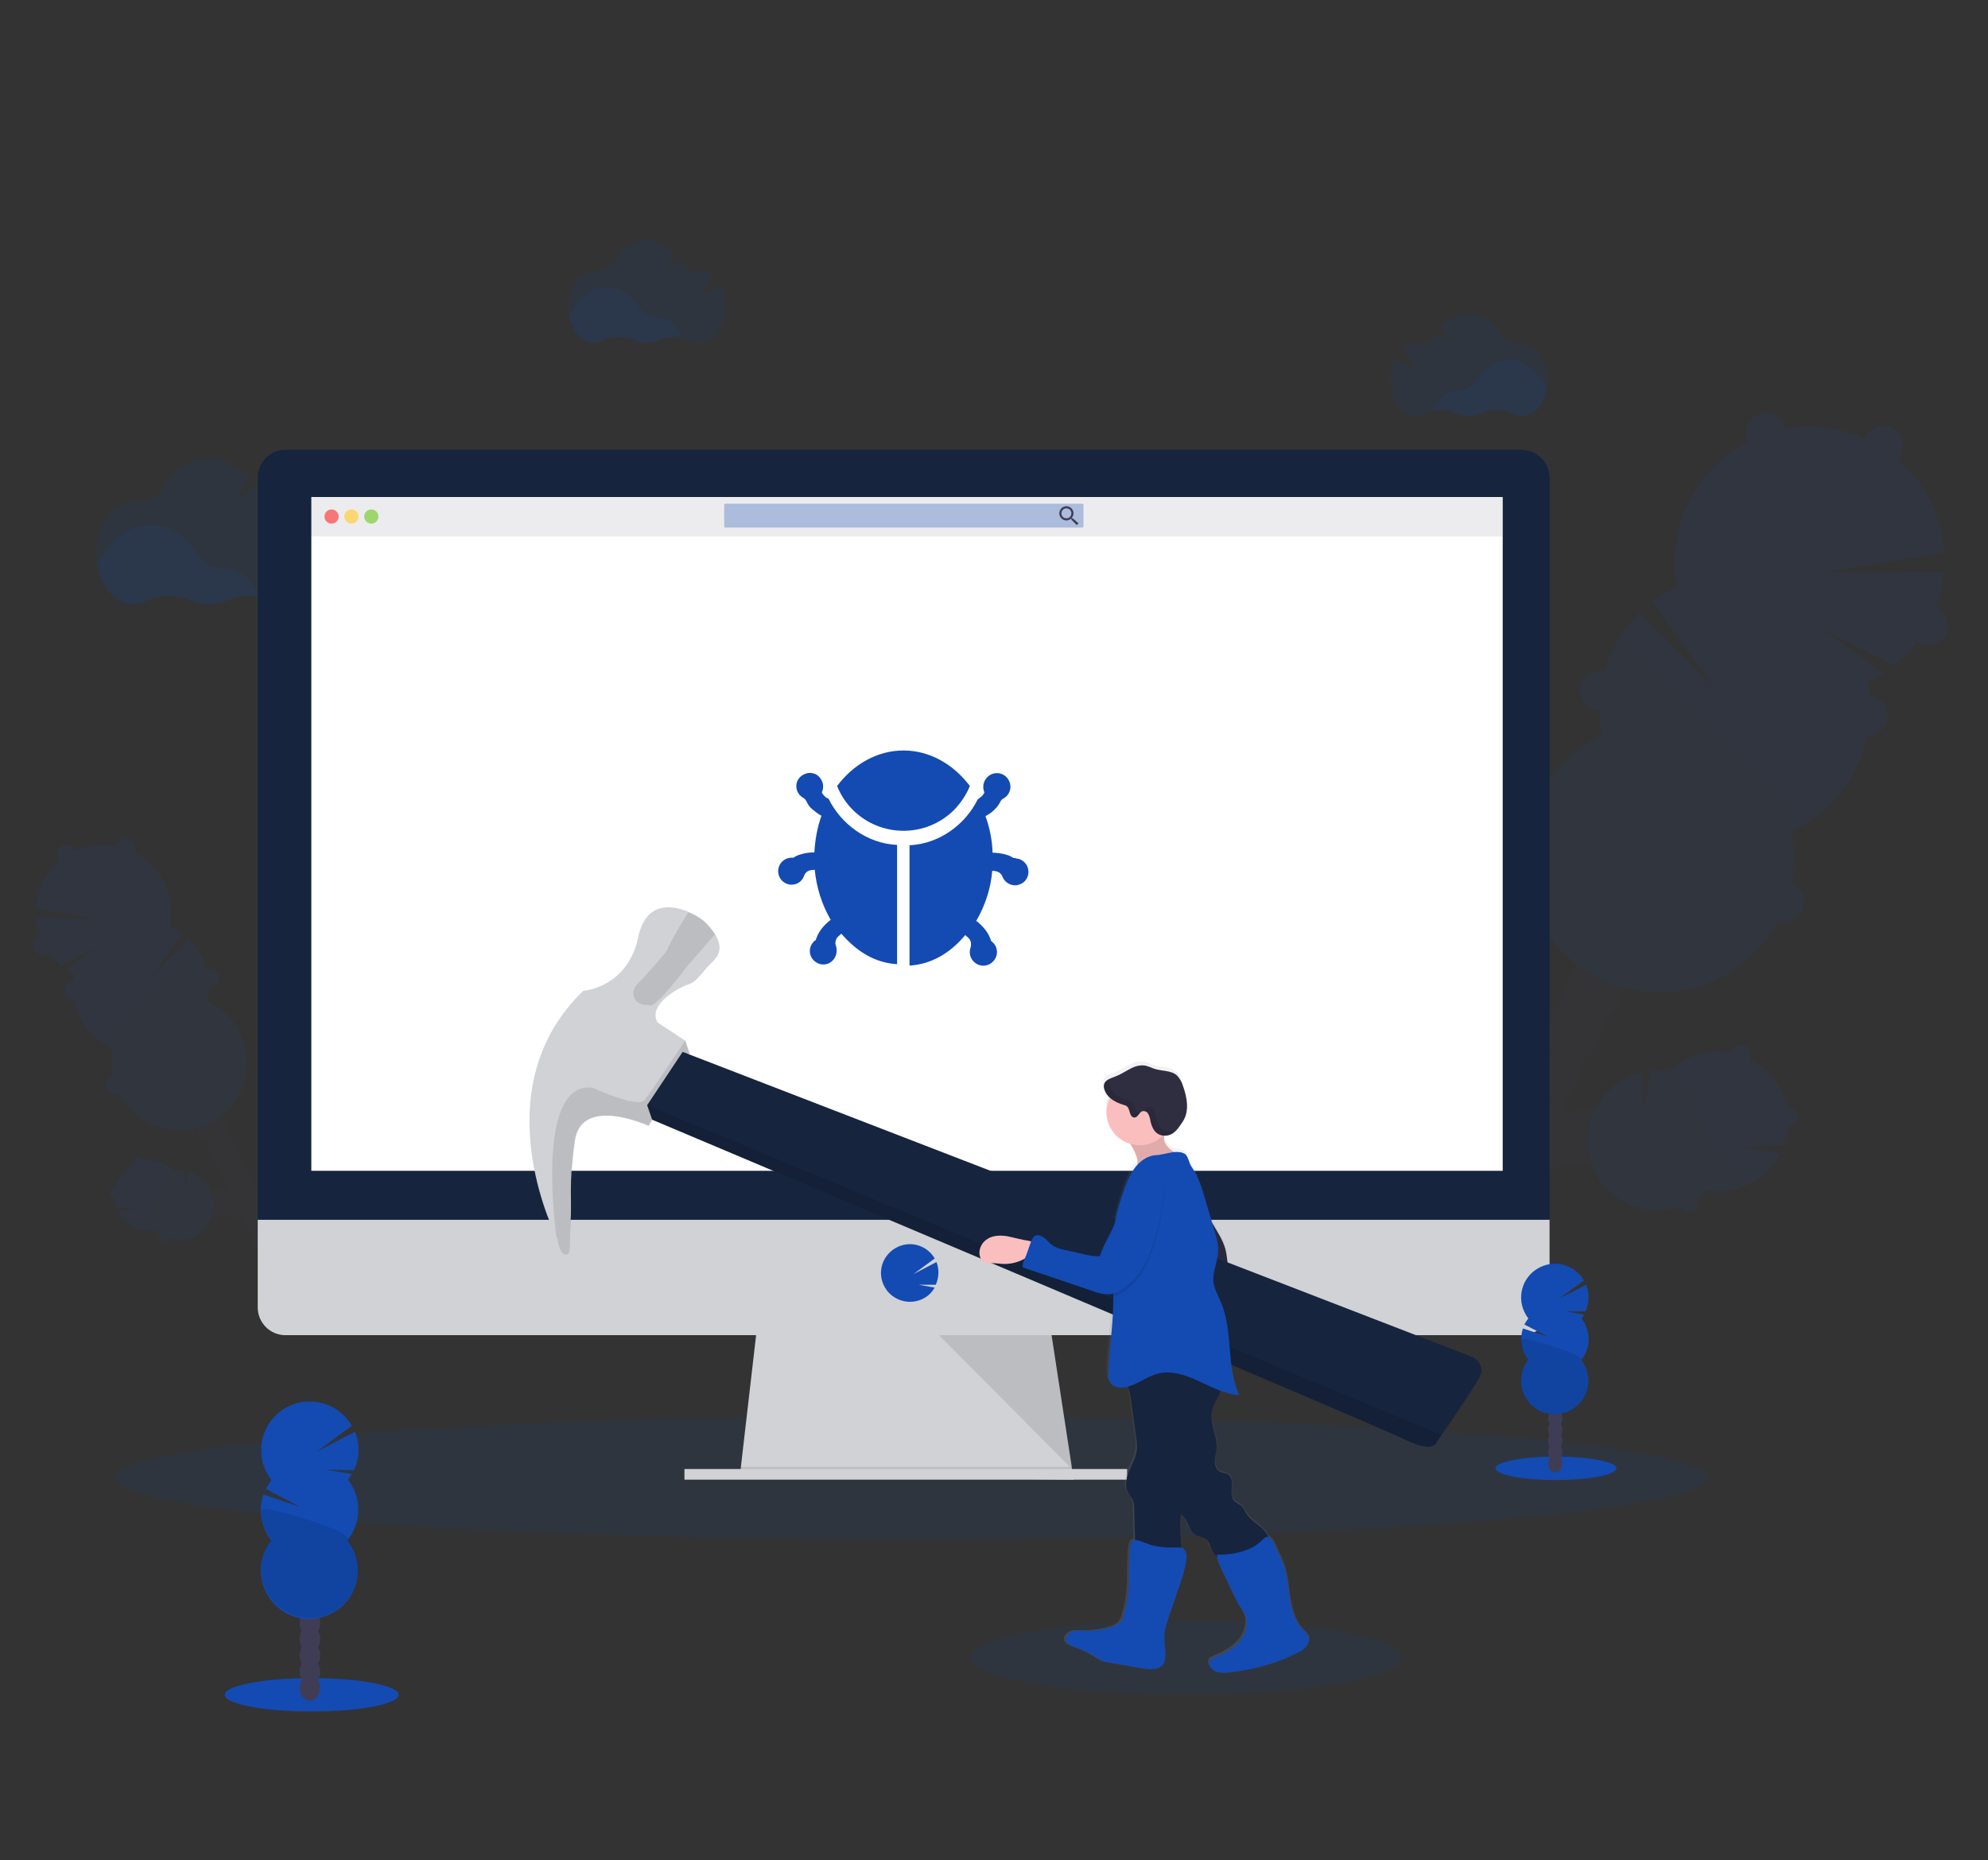 <?xml version="1.0" encoding="utf-8"?>
<!-- Generator: Adobe Illustrator 24.1.3, SVG Export Plug-In . SVG Version: 6.00 Build 0)  -->
<svg version="1.1" id="Layer_1" xmlns="http://www.w3.org/2000/svg" xmlns:xlink="http://www.w3.org/1999/xlink" x="0px" y="0px"
	 viewBox="0 0 560 524" style="enable-background:new 0 0 560 524;" xml:space="preserve">
<rect x="0" y="0" width="560" height="524" fill="#333333" stroke="none"/>
<style type="text/css">
	.st0{opacity:0.1;fill:#134BB3;enable-background:new    ;}
	.st1{opacity:0.1;}
	.st2{fill:#3F3D56;}
	.st3{fill:#134BB3;}
	.st4{opacity:0.1;enable-background:new    ;}
	.st5{fill:#D0D2D5;}
	.st6{fill:#16243E;}
	.st7{fill:#FFFFFF;}
	.st8{opacity:0.1;fill:#444053;enable-background:new    ;}
	.st9{opacity:0.3;fill:#134BB3;enable-background:new    ;}
	.st10{opacity:0.8;fill:#FA5959;enable-background:new    ;}
	.st11{opacity:0.8;fill:#FED253;enable-background:new    ;}
	.st12{opacity:0.8;fill:#8CCF4D;enable-background:new    ;}
	.st13{fill:url(#SVGID_1_);}
	.st14{fill:#2F2E41;}
	.st15{fill:#FBBEBE;}
</style>
<ellipse class="st0" cx="256.7" cy="416.3" rx="224.2" ry="17.4"/>
<g class="st1">
	<path class="st2" d="M455.2,317.1c-1.3-4.1-6.8-5.9-12.1-4.2c-0.8,0.3-1.5,0.6-2.2,1c-0.3-0.1-0.7-0.2-1.1-0.2
		c0.3-1.2,0.4-2.4,0.3-3.6c3.8-2.5,5.9-6.8,5.7-11.3c3.7-2.5,5.9-6.8,5.7-11.3c1.9-1.2,3.4-2.9,4.3-4.9c2.6-5.1,1.5-10.9-2.4-12.8
		c-3.9-2-9.2,0.6-11.8,5.7c-1,2-1.5,4.2-1.4,6.4c-3.7,2.5-5.9,6.8-5.7,11.3c-3.7,2.5-5.9,6.8-5.7,11.3c-3.8,2.5-5.9,6.8-5.7,11.3
		c-1.9,1.2-3.4,2.9-4.3,4.9c-0.5,1-0.9,2-1.1,3c-0.6-0.9-1.4-1.8-2.3-2.5c-0.1-0.8-0.3-1.6-0.5-2.4c-1.8-5.4-6.5-8.6-10.5-7.3
		s-5.9,6.8-4.2,12.1c0.7,2.3,2.1,4.3,4,5.8c0.1,0.8,0.3,1.6,0.5,2.4c1,3.1,3,5.5,5.4,6.7c-0.2,0.7-0.4,1.4-0.4,2.1
		c-2.2,2.1-3.6,4.9-4,7.9c-2.2,2.1-3.6,4.9-4,7.9c-1.1,1-2,2.3-2.6,3.6c-2.6,5.1-1.5,10.9,2.4,12.8c3.9,2,9.2-0.6,11.8-5.7
		c0.7-1.3,1.1-2.8,1.3-4.3c2.2-2.1,3.6-4.9,4-7.9c2.2-2.1,3.6-4.9,4-7.9c2.2-2.1,3.5-4.9,3.9-7.9c2.2-2.1,3.6-4.9,4-7.9
		c0.7-0.6,1.3-1.3,1.8-2.1c2.2,0.4,4.4,0.3,6.5-0.4c0.8-0.3,1.5-0.6,2.2-1c2.3,0.6,4.8,0.5,7.1-0.3
		C453.2,325.9,456.5,321.2,455.2,317.1z"/>
	<g class="st1">
		<path d="M445.7,301.1c-0.6,0.5-1.2,1-1.8,1.5c0.1,1.5-0.1,3-0.6,4.4c0.4-0.6,0.8-1.2,1.1-1.8C445.1,303.9,445.5,302.5,445.7,301.1
			z"/>
		<path d="M451.5,289.7c-0.6,0.5-1.2,1-1.8,1.5c0.1,1.5-0.1,3-0.6,4.4c0.4-0.6,0.8-1.2,1.1-1.8C450.8,292.5,451.3,291.2,451.5,289.7
			z"/>
		<path d="M438.5,285.5c0-0.8,0-1.6,0.1-2.3c-1,1-1.9,2.2-2.5,3.5c-0.3,0.6-0.6,1.3-0.8,2C436.1,287.4,437.2,286.3,438.5,285.5z"/>
		<path d="M402.1,354c0.5-0.6,1-1.2,1.6-1.8c0.1-0.7,0.2-1.4,0.5-2.1c-0.5,0.6-0.9,1.3-1.2,2C402.6,352.7,402.3,353.4,402.1,354z"/>
		<path d="M406.1,346.2c0.5-0.6,1-1.2,1.6-1.8c0.1-0.7,0.2-1.4,0.4-2.1l0,0c-0.4,0.6-0.8,1.2-1.2,1.9
			C406.6,344.9,406.3,345.5,406.1,346.2z"/>
		<path d="M440,312.4c-0.6,0.5-1.2,1-1.8,1.4c0.1,1.2,0,2.4-0.3,3.6c0.4,0.1,0.7,0.1,1.1,0.2c0.7-0.4,1.5-0.7,2.2-1
			c5.4-1.8,10.8,0.1,12.1,4.2c0.3,1,0.4,2.1,0.2,3.2c1.8-2.1,2.5-4.6,1.7-6.9c-1.3-4.1-6.8-5.9-12.1-4.2c-0.8,0.3-1.5,0.6-2.2,1
			c-0.3-0.1-0.7-0.2-1.1-0.2C439.9,313.2,439.9,312.8,440,312.4z"/>
		<path d="M400.2,358c-0.5,0.6-0.9,1.3-1.2,2c-0.3,0.6-0.6,1.3-0.8,2c0.5-0.6,1-1.2,1.6-1.8C399.8,359.4,399.9,358.7,400.2,358z"/>
		<path d="M432.7,296.8c0-0.8,0-1.6,0.1-2.3c-1,1-1.9,2.2-2.5,3.5c-0.3,0.6-0.6,1.3-0.8,2C430.4,298.7,431.5,297.7,432.7,296.8z"/>
		<path d="M424.4,343c-0.1,0.8-0.3,1.6-0.5,2.3c0.4-0.6,0.8-1.2,1.1-1.8c0.3-0.7,0.6-1.4,0.9-2.1C425.4,342,425,342.5,424.4,343z"/>
		<path d="M416.5,358.7c-0.1,0.8-0.3,1.6-0.5,2.3c0.4-0.6,0.8-1.2,1.1-1.8c0.3-0.7,0.6-1.4,0.9-2.1
			C417.5,357.7,417,358.3,416.5,358.7z"/>
		<path d="M420.5,350.9c-0.1,0.8-0.3,1.6-0.5,2.3c0.4-0.6,0.8-1.2,1.1-1.8c0.3-0.7,0.6-1.4,0.9-2.1
			C421.5,349.9,421,350.4,420.5,350.9z"/>
		<path d="M428.4,335.2c-0.1,0.8-0.3,1.6-0.5,2.3c0.4-0.6,0.8-1.2,1.1-1.8c0.3-0.7,0.6-1.4,0.9-2.1
			C429.4,334.1,428.9,334.6,428.4,335.2z"/>
		<path d="M402.4,315.3c4.1-1.3,8.8,1.9,10.5,7.3c0.2,0.8,0.4,1.6,0.5,2.4c0.9,0.7,1.7,1.5,2.3,2.5c0.2-1.1,0.6-2.1,1.1-3
			c0.2-0.4,0.4-0.7,0.6-1.1c-0.6-0.8-1.3-1.6-2.1-2.2c-0.1-0.8-0.3-1.6-0.5-2.4c-1.8-5.4-6.5-8.6-10.5-7.3c-2.3,0.8-3.9,2.9-4.5,5.5
			C400.5,316.2,401.4,315.6,402.4,315.3z"/>
		<path d="M421.3,319.5c0-0.8,0-1.6,0.1-2.3c-1,1-1.9,2.2-2.5,3.5c-0.3,0.6-0.6,1.3-0.8,2C418.9,321.4,420,320.3,421.3,319.5z"/>
		<path d="M427,308.2c0-0.8,0-1.6,0.1-2.3c-1,1-1.9,2.2-2.5,3.5c-0.3,0.6-0.6,1.3-0.8,2C424.6,310,425.7,309,427,308.2z"/>
		<path d="M412.5,366.6c-0.1,0.8-0.3,1.6-0.5,2.3c0.9-1.2,1.5-2.5,2-4C413.5,365.6,413,366.1,412.5,366.6z"/>
	</g>
	<path class="st2" d="M463,264.8c1.9-1.2,3.4-2.9,4.3-4.9c2.6-5.1,1.5-10.9-2.4-12.8s-9.2,0.6-11.8,5.7c-1,2-1.5,4.2-1.4,6.4
		c-3.7,2.5-5.9,6.8-5.7,11.3c-1.9,1.2-3.4,2.9-4.3,4.9c-0.3,0.6-0.6,1.3-0.8,1.9c1.4-2,3.4-3.5,5.7-4.2c1.1,3.4,4.7,5.3,8.1,4.2
		c0,0,0,0,0.1,0c0.8,2.3,0.8,4.8,0,7.1c0.4-0.6,0.8-1.2,1.1-1.8c1-2,1.5-4.2,1.4-6.4C461.1,273.6,463.2,269.3,463,264.8L463,264.8z"
		/>
	<path class="st3" d="M526,192.2c1.6-0.7,3.1-1.6,4.6-2.5l-17.1-12.5l20,10.3c8.2-6.5,13.3-16.1,14.2-26.5l-34.1,0.3l34.1-5.7
		c-1.4-20.9-19.6-36.7-40.5-35.3c-20.9,1.4-36.7,19.6-35.3,40.5c0.1,1.5,0.3,3,0.6,4.5c-2.5,1.2-4.8,2.6-7,4.2l17.8,24.8l-21.4-21.7
		c-9.2,9-13.2,22-10.6,34.6c-19,8.9-27.2,31.5-18.3,50.5c8.9,19,31.5,27.2,50.5,18.3c15.9-7.4,24.6-24.7,21.2-41.9
		C520.7,226.7,529.4,209.4,526,192.2L526,192.2z"/>
	<path class="st4" d="M454.8,182.5c-3.9,7.6-5,16.3-3.3,24.6c-19,8.9-27.2,31.5-18.3,50.5c8.9,19,31.5,27.2,50.5,18.3
		c15.9-7.4,24.6-24.7,21.2-41.9C512.2,230.6,456.7,178.7,454.8,182.5z"/>
	<circle class="st3" cx="497.6" cy="121.9" r="5.6"/>
	<circle class="st3" cx="530.5" cy="125.5" r="5.6"/>
	<circle class="st3" cx="543.2" cy="176.2" r="5.6"/>
	<circle class="st3" cx="526.1" cy="201.5" r="5.6"/>
	<circle class="st3" cx="502.7" cy="254" r="5.6"/>
	<circle class="st4" cx="502.7" cy="254" r="5.6"/>
	<circle class="st3" cx="450.6" cy="194.5" r="5.6"/>
	<circle class="st4" cx="450.6" cy="194.5" r="5.6"/>
	<path class="st4" d="M444.6,287.2c-3.8-1.9-4.9-7.3-2.7-12.2c-0.1,0.2-0.2,0.4-0.3,0.6c-2.6,5.1-1.5,10.9,2.4,12.8
		c3.9,2,9.2-0.6,11.8-5.7c0.1-0.2,0.2-0.4,0.3-0.6C453.3,286.9,448.4,289.1,444.6,287.2z"/>
	<path class="st4" d="M439,298.2c-3.7-1.9-4.9-7.3-2.7-12.2c-0.1,0.2-0.2,0.4-0.3,0.6c-2.6,5.1-1.5,10.9,2.4,12.8
		c3.9,2,9.2-0.6,11.8-5.7c0.1-0.2,0.2-0.4,0.3-0.6C447.8,297.9,442.8,300.1,439,298.2z"/>
	<path class="st4" d="M433.5,309.2c-3.7-1.9-4.9-7.3-2.7-12.2c-0.1,0.2-0.2,0.4-0.3,0.6c-2.6,5.1-1.5,10.9,2.4,12.8
		c3.9,2,9.2-0.6,11.8-5.7c0.1-0.2,0.2-0.4,0.3-0.6C442.2,308.9,437.2,311.1,433.5,309.2z"/>
	<path class="st4" d="M427.9,320.3c-3.8-1.9-4.9-7.3-2.7-12.2c-0.1,0.2-0.2,0.4-0.3,0.6c-2.6,5.1-1.5,10.9,2.4,12.8
		c3.9,2,9.2-0.6,11.8-5.7c0.1-0.2,0.2-0.4,0.3-0.6C436.6,319.9,431.6,322.2,427.9,320.3z"/>
	<path class="st4" d="M422.3,331.3c-3.8-1.9-4.9-7.3-2.7-12.2c-0.1,0.2-0.2,0.4-0.3,0.6c-2.6,5.1-1.5,10.9,2.4,12.8
		c3.9,2,9.2-0.6,11.8-5.7c0.1-0.2,0.2-0.4,0.3-0.6C431.1,330.9,426.1,333.2,422.3,331.3z"/>
	<path class="st4" d="M416.8,342.3c-3.7-1.9-4.9-7.3-2.7-12.2c-0.1,0.2-0.2,0.4-0.3,0.6c-2.6,5.1-1.5,10.9,2.4,12.8
		c3.9,2,9.2-0.6,11.8-5.7c0.1-0.2,0.2-0.4,0.3-0.6C425.5,341.9,420.5,344.2,416.8,342.3z"/>
	<path class="st4" d="M411.2,353.3c-3.7-1.9-4.9-7.3-2.7-12.2c-0.1,0.2-0.2,0.4-0.3,0.6c-2.6,5.1-1.5,10.9,2.4,12.8
		s9.2-0.6,11.8-5.7c0.1-0.2,0.2-0.4,0.3-0.6C419.9,352.9,414.9,355.2,411.2,353.3z"/>
	<path class="st4" d="M405.6,364.3c-3.8-1.9-4.9-7.3-2.7-12.2c-0.1,0.2-0.2,0.4-0.3,0.6c-2.6,5.1-1.5,10.9,2.4,12.8
		c3.9,2,9.2-0.6,11.8-5.7c0.1-0.2,0.2-0.4,0.3-0.6C414.4,363.9,409.4,366.2,405.6,364.3z"/>
	<path class="st4" d="M402,371.5c-3.7-1.9-4.9-7.3-2.7-12.2c-0.1,0.2-0.2,0.4-0.3,0.6c-2.6,5.1-1.5,10.9,2.4,12.8
		c3.9,2,9.2-0.6,11.8-5.7c0.1-0.2,0.2-0.4,0.3-0.6C410.7,371.2,405.7,373.4,402,371.5z"/>
	<path class="st3" d="M502.6,322.5c0.6-1.7,0.9-3.4,1.1-5.2c1.6,0,2.8-1.3,2.8-2.8s-1.3-2.8-2.8-2.8c-0.1,0-0.3,0-0.4,0
		c-1.3-5.8-5.1-10.7-10.4-13.3c0.7-1.4,0.1-3.1-1.2-3.8c-1.4-0.7-3.1-0.1-3.8,1.2c-0.1,0.2-0.2,0.5-0.3,0.8
		c-6.3-1.2-12.7,0.8-17.3,5.2c-1.7-0.3-3.5-0.3-5.2-0.2l-2.3,10.4l-0.1-10c-10.6,2.3-17.4,12.9-15.1,23.5s12.9,17.4,23.5,15.1
		c0.7-0.2,1.4-0.3,2.1-0.6c0.3,0.5,0.7,0.9,1.2,1.1c1.4,0.7,3.1,0.2,3.8-1.2c0.4-0.7,0.4-1.6,0.1-2.4c0.9-0.6,1.7-1.3,2.5-2.1
		c8.4,1.4,16.8-2.8,20.7-10.5l-10.6-1.8L502.6,322.5z"/>
	<g class="st1">
		<path d="M486.2,327.6c-3.9-5.2-6.3-11.3-9.1-17.2c-1.1-2.4-2.4-4.8-3.7-7l-2.1-2.4c-0.3,0.3-0.7,0.6-1.1,0.9
			c-1.7-0.3-3.5-0.3-5.2-0.2l-2.3,10.4l-0.1-10c-10.6,2.3-17.4,12.9-15.1,23.5s12.9,17.4,23.5,15.1c0.7-0.2,1.4-0.3,2.1-0.6
			c0.3,0.5,0.7,0.9,1.2,1.1c1.4,0.7,3.1,0.2,3.8-1.2c0.4-0.7,0.4-1.6,0.1-2.4c0.9-0.6,1.7-1.3,2.5-2.1c4,0.7,8.2,0,11.8-1.8
			C490.1,332,488,330,486.2,327.6z"/>
	</g>
	<path class="st3" d="M416.7,305.3c0.7-1.4,0.1-3.1-1.2-3.8c-0.4-0.2-0.8-0.3-1.3-0.3c-0.8-4.2-3-8.1-6.2-11c0.5-2,0.7-4.1,0.6-6.2
		l-10.4-1.8l10.1-0.6c-0.2-0.9-0.4-1.9-0.7-2.8c0.4-0.3,0.7-0.6,0.9-1.1c0.7-1.4,0.1-3.1-1.3-3.8c-0.7-0.3-1.5-0.4-2.2-0.1
		c-6.3-8.9-18.6-11-27.5-4.7c-6.7,4.7-9.8,13.1-7.7,21c-0.6,0.3-1.1,0.7-1.4,1.3c-0.7,1.4-0.1,3.1,1.2,3.8c0.7,0.4,1.6,0.4,2.3,0.1
		c1,1.7,2.3,3.2,3.7,4.6c-1.1,4.2-0.7,8.6,0.9,12.5l13.9-3.6l-12.4,6.5c5.8,9.2,18,12,27.2,6.2c5.2-3.2,8.5-8.7,9.1-14.8
		C415.4,306.8,416.3,306.2,416.7,305.3z"/>
	<path class="st4" d="M416.7,305.3c0.7-1.4,0.1-3.1-1.2-3.8c-0.4-0.2-0.8-0.3-1.3-0.3c-0.8-4.2-3-8.1-6.2-11c0.1-0.3,0.2-0.7,0.2-1
		c-0.4,0.3-0.7,0.6-1,0.9c-1.9,2.1-2.8,4.8-4.7,6.9c-2.2,2.4-5.5,3.7-8.7,4.1c-3.3,0.3-6.6-0.2-9.8-0.8c-2.7-0.5-5.4-1.1-8.1-0.9
		c-0.3,0-0.5,0.1-0.8,0.1c0.2,0.2,0.3,0.3,0.5,0.5c-1.1,4.2-0.7,8.6,0.9,12.5l13.9-3.6l-12.4,6.5c5.8,9.2,18,12,27.2,6.2
		c5.2-3.2,8.5-8.7,9.1-14.8C415.4,306.8,416.3,306.2,416.7,305.3z"/>
</g>
<g class="st1">
	<path class="st2" d="M56.7,337.3c0.7-2.1,3.4-3,6.1-2.1c0.4,0.1,0.8,0.3,1.1,0.5c0.2,0,0.4-0.1,0.5-0.1c-0.1-0.6-0.2-1.2-0.2-1.8
		c-1.9-1.3-3-3.4-2.9-5.7c-0.9-0.6-1.7-1.5-2.2-2.5s-0.8-2.1-0.7-3.2c-0.9-0.6-1.7-1.5-2.2-2.5c-1.3-2.6-0.8-5.5,1.2-6.5
		s4.6,0.3,5.9,2.9c0.5,1,0.8,2.1,0.7,3.2c1.9,1.3,3,3.4,2.9,5.7c1.9,1.3,3,3.4,2.9,5.7c1.9,1.3,3,3.4,2.9,5.7
		c0.9,0.6,1.7,1.5,2.2,2.5c0.2,0.5,0.4,1,0.5,1.5c0.3-0.5,0.7-0.9,1.2-1.3c0.1-0.4,0.1-0.8,0.3-1.2c0.9-2.7,3.3-4.3,5.3-3.7
		c2.1,0.7,3,3.4,2.1,6.1c-0.4,1.2-1.1,2.2-2,2.9c-0.1,0.4-0.1,0.8-0.3,1.2c-0.4,1.4-1.4,2.6-2.7,3.4c0.1,0.3,0.2,0.7,0.2,1.1
		c0.5,0.5,1,1.1,1.3,1.8c0.3,0.7,0.6,1.4,0.7,2.2c0.5,0.5,1,1.1,1.3,1.8c0.3,0.7,0.6,1.4,0.7,2.2c0.5,0.5,1,1.1,1.3,1.8
		c1.3,2.6,0.8,5.5-1.2,6.5s-4.6-0.3-5.9-2.9c-0.3-0.7-0.6-1.4-0.7-2.2c-1.1-1.1-1.8-2.5-2-4c-1.1-1.1-1.8-2.5-2-4
		c-0.5-0.5-1-1.1-1.3-1.8c-0.3-0.7-0.6-1.4-0.7-2.2c-0.5-0.5-1-1.1-1.3-1.8c-0.3-0.7-0.6-1.4-0.7-2.2c-0.3-0.3-0.6-0.7-0.9-1.1
		c-1.1,0.2-2.2,0.2-3.3-0.2c-0.4-0.1-0.8-0.3-1.1-0.5c-1.2,0.3-2.4,0.3-3.6-0.1C57.7,341.8,56,339.4,56.7,337.3z"/>
	<g class="st1">
		<path d="M61.4,329.3c0.3,0.3,0.6,0.5,0.9,0.7c0,0.8,0.1,1.5,0.3,2.2c-0.2-0.3-0.4-0.6-0.6-0.9C61.8,330.7,61.5,330,61.4,329.3z"/>
		<path d="M58.6,323.6c0.3,0.3,0.6,0.5,0.9,0.7c0,0.8,0.1,1.5,0.3,2.2C59.1,325.7,58.7,324.6,58.6,323.6z"/>
		<path d="M65.1,321.4c0-0.4,0-0.8,0-1.2c0.5,0.5,0.9,1.1,1.3,1.7c0.2,0.3,0.3,0.7,0.4,1C66.3,322.4,65.7,321.8,65.1,321.4z"/>
		<path d="M83.4,356c-0.2-0.3-0.5-0.6-0.8-0.9c0-0.4-0.1-0.7-0.2-1.1c0.2,0.3,0.4,0.6,0.6,1C83.2,355.3,83.3,355.6,83.4,356z"/>
		<path d="M81.4,352c-0.2-0.3-0.5-0.6-0.8-0.9c0-0.4-0.1-0.7-0.2-1.1l0,0C80.8,350.6,81.2,351.3,81.4,352L81.4,352z"/>
		<path d="M64.3,335c0.3,0.3,0.6,0.5,0.9,0.7c0,0.6,0,1.2,0.2,1.8c-0.2,0-0.4,0.1-0.5,0.1c-0.4-0.2-0.7-0.4-1.1-0.5
			c-2.7-0.9-5.4,0.1-6.1,2.1c-0.2,0.5-0.2,1.1-0.1,1.6c-0.9-0.9-1.2-2.3-0.9-3.5c0.7-2.1,3.4-3,6.1-2.1c0.4,0.1,0.8,0.3,1.1,0.5
			c0.2,0,0.4-0.1,0.5-0.1C64.4,335.4,64.4,335.2,64.3,335z"/>
		<path d="M84.4,357.9c0.2,0.3,0.4,0.6,0.6,1c0.2,0.3,0.3,0.7,0.4,1c-0.2-0.3-0.5-0.6-0.8-0.9C84.6,358.7,84.5,358.3,84.4,357.9z"/>
		<path d="M68,327.1c0-0.4,0-0.8,0-1.2c0.5,0.5,0.9,1.1,1.3,1.7c0.2,0.3,0.3,0.6,0.4,1C69.2,328.1,68.6,327.6,68,327.1z"/>
		<path d="M72.2,350.4c0,0.4,0.1,0.8,0.3,1.2c-0.4-0.6-0.8-1.3-1-2C71.7,349.9,71.9,350.2,72.2,350.4z"/>
		<path d="M76.2,358.3c0.1,0.4,0.1,0.8,0.3,1.2c-0.2-0.3-0.4-0.6-0.6-0.9s-0.3-0.7-0.4-1.1C75.7,357.8,75.9,358.1,76.2,358.3z"/>
		<path d="M74.2,354.4c0,0.4,0.1,0.8,0.3,1.2c-0.2-0.3-0.4-0.6-0.6-0.9s-0.3-0.7-0.4-1.1C73.7,353.8,73.9,354.1,74.2,354.4z"/>
		<path d="M70.2,346.4c0,0.4,0.1,0.8,0.3,1.2c-0.2-0.3-0.4-0.6-0.5-0.9c-0.2-0.3-0.3-0.7-0.4-1.1C69.7,345.9,69.9,346.2,70.2,346.4z
			"/>
		<path d="M83.3,336.4c-2.1-0.7-4.4,1-5.3,3.7c-0.1,0.4-0.2,0.8-0.3,1.2c-0.5,0.4-0.9,0.8-1.2,1.3c-0.1-0.5-0.3-1-0.6-1.5
			c-0.1-0.2-0.2-0.4-0.3-0.5c0.3-0.4,0.7-0.8,1.1-1.1c0.1-0.4,0.1-0.8,0.3-1.2c0.9-2.7,3.3-4.3,5.3-3.7c1.2,0.5,2.1,1.5,2.3,2.8
			C84.2,336.9,83.8,336.6,83.3,336.4z"/>
		<path d="M73.8,338.5c0-0.4,0-0.8,0-1.2c0.5,0.5,0.9,1.1,1.3,1.7c0.2,0.3,0.3,0.7,0.4,1C75,339.5,74.4,339,73.8,338.5z"/>
		<path d="M70.9,332.8c0-0.4,0-0.8,0-1.2c0.5,0.5,0.9,1.1,1.3,1.7c0.2,0.3,0.3,0.7,0.4,1C72.1,333.8,71.5,333.3,70.9,332.8z"/>
		<path d="M78.2,362.3c0.1,0.4,0.1,0.8,0.3,1.2c-0.2-0.3-0.4-0.6-0.6-0.9s-0.3-0.7-0.4-1.1C77.7,361.8,77.9,362,78.2,362.3z"/>
	</g>
	<path class="st2" d="M52.7,311c-0.9-0.6-1.7-1.5-2.2-2.5c-1.3-2.6-0.8-5.5,1.2-6.5s4.6,0.3,5.9,2.9c0.5,1,0.8,2.1,0.7,3.2
		c1.9,1.3,3,3.4,2.9,5.7c0.9,0.6,1.7,1.5,2.2,2.5c0.2,0.3,0.3,0.6,0.4,1c-0.7-1-1.7-1.7-2.9-2.1c-0.5,1.7-2.4,2.7-4.1,2.1
		c0,0,0,0-0.1,0c-0.4,1.2-0.4,2.4,0,3.6c-0.2-0.3-0.4-0.6-0.5-0.9c-0.5-1-0.8-2.1-0.7-3.2C53.7,315.4,52.7,313.3,52.7,311L52.7,311z
		"/>
	<path class="st3" d="M21,274.4c-0.8-0.4-1.6-0.8-2.3-1.3l8.6-6.3L17.2,272c-4.1-3.3-6.7-8.1-7.2-13.4l17.2,0.2L10,256
		c0.6-10.6,9.6-18.6,20.2-18s18.6,9.6,18,20.2c-0.1,0.9-0.2,1.8-0.3,2.7c1.2,0.6,2.4,1.3,3.5,2.1l-9,12.5l10.8-10.9
		c4.6,4.5,6.6,11.1,5.4,17.4c9.6,4.5,13.7,15.8,9.3,25.4s-15.8,13.7-25.4,9.3c-8-3.7-12.4-12.5-10.7-21.1
		C23.7,291.8,19.3,283.1,21,274.4L21,274.4z"/>
	<path class="st4" d="M56.9,269.5c1.9,3.8,2.5,8.2,1.7,12.4c9.6,4.5,13.7,15.8,9.3,25.4c-4.5,9.6-15.8,13.7-25.4,9.3
		c-8-3.7-12.4-12.5-10.7-21.1C27.9,293.8,55.9,267.6,56.9,269.5z"/>
	<circle class="st3" cx="35.3" cy="239" r="2.8"/>
	<circle class="st3" cx="18.7" cy="240.8" r="2.8"/>
	<circle class="st3" cx="12.3" cy="266.3" r="2.8"/>
	<circle class="st3" cx="21" cy="279.1" r="2.8"/>
	<circle class="st3" cx="32.7" cy="305.6" r="2.8"/>
	<circle class="st4" cx="32.7" cy="305.6" r="2.8"/>
	<circle class="st3" cx="59" cy="275.6" r="2.8"/>
	<circle class="st4" cx="59" cy="275.6" r="2.8"/>
	<path class="st4" d="M62,322.3c1.9-1,2.5-3.7,1.4-6.1c0.1,0.1,0.1,0.2,0.2,0.3c1.3,2.6,0.8,5.5-1.2,6.5s-4.6-0.3-5.9-2.9
		c-0.1-0.1-0.1-0.2-0.2-0.3C57.6,322.1,60.1,323.3,62,322.3z"/>
	<path class="st4" d="M64.8,327.8c1.9-1,2.5-3.7,1.4-6.1c0.1,0.1,0.1,0.2,0.2,0.3c1.3,2.6,0.8,5.5-1.2,6.5s-4.6-0.3-5.9-2.9
		c-0.1-0.1-0.1-0.2-0.2-0.3C60.4,327.7,62.9,328.8,64.8,327.8z"/>
	<path class="st4" d="M67.6,333.4c1.9-1,2.5-3.7,1.4-6.1c0.1,0.1,0.1,0.2,0.2,0.3c1.3,2.6,0.8,5.5-1.2,6.5s-4.6-0.3-5.9-2.9
		c-0.1-0.1-0.1-0.2-0.2-0.3C63.2,333.2,65.7,334.3,67.6,333.4z"/>
	<path class="st4" d="M70.4,338.9c1.9-1,2.5-3.7,1.4-6.1c0.1,0.1,0.1,0.2,0.2,0.3c1.3,2.6,0.8,5.5-1.2,6.5s-4.6-0.3-5.9-2.9
		c-0.1-0.1-0.1-0.2-0.1-0.3C66,338.7,68.5,339.9,70.4,338.9z"/>
	<path class="st4" d="M73.2,344.5c1.9-1,2.5-3.7,1.4-6.1c0.1,0.1,0.1,0.2,0.2,0.3c1.3,2.6,0.8,5.5-1.2,6.5s-4.6-0.3-5.9-2.9
		c-0.1-0.1-0.1-0.2-0.2-0.3C68.8,344.3,71.3,345.4,73.2,344.5z"/>
	<path class="st4" d="M76,350c1.9-1,2.5-3.7,1.4-6.1c0.1,0.1,0.1,0.2,0.2,0.3c1.3,2.6,0.8,5.5-1.2,6.5s-4.6-0.3-5.9-2.9
		c-0.1-0.1-0.1-0.2-0.2-0.3C71.6,349.8,74.1,351,76,350z"/>
	<path class="st4" d="M78.8,355.6c1.9-1,2.5-3.7,1.4-6.1c0.1,0.1,0.1,0.2,0.2,0.3c1.3,2.6,0.8,5.5-1.2,6.5s-4.6-0.3-5.9-2.9
		c-0.1-0.1-0.1-0.2-0.2-0.3C74.4,355.4,77,356.5,78.8,355.6z"/>
	<path class="st4" d="M81.6,361.1c1.9-1,2.5-3.7,1.4-6.1c0.1,0.1,0.1,0.2,0.2,0.3c1.3,2.6,0.8,5.5-1.2,6.5s-4.6-0.3-5.9-2.9
		c-0.1-0.1-0.1-0.2-0.2-0.3C77.2,360.9,79.8,362.1,81.6,361.1z"/>
	<path class="st4" d="M83.5,364.8c1.9-1,2.5-3.7,1.4-6.1c0.1,0.1,0.1,0.2,0.2,0.3c1.3,2.6,0.8,5.5-1.2,6.5s-4.6-0.3-5.9-2.9
		c-0.1-0.1-0.1-0.2-0.2-0.3C79.1,364.6,81.6,365.7,83.5,364.8z"/>
	<path class="st3" d="M32.8,340.1c-0.3-0.8-0.5-1.7-0.5-2.6c-0.8,0-1.4-0.6-1.4-1.4s0.6-1.4,1.4-1.4c0.1,0,0.1,0,0.2,0
		c0.6-2.9,2.6-5.4,5.2-6.7c-0.4-0.7-0.1-1.6,0.6-1.9c0.7-0.4,1.6-0.1,1.9,0.6l0,0c0.1,0.1,0.1,0.2,0.1,0.4c3.2-0.6,6.4,0.4,8.7,2.6
		c0.9-0.1,1.8-0.2,2.6-0.1l1.1,5.2v-5c5.3,1.2,8.7,6.6,7.4,11.9c-1.2,5.3-6.6,8.7-11.9,7.4c-0.3-0.1-0.6-0.1-0.8-0.2
		c-0.1,0.2-0.3,0.4-0.6,0.6c-0.7,0.4-1.6,0.1-1.9-0.6c-0.2-0.4-0.2-0.8,0-1.2c-0.5-0.3-0.9-0.7-1.3-1.1c-4.3,0.7-8.5-1.4-10.4-5.3
		l5.4-0.9L32.8,340.1z"/>
	<g class="st1">
		<path d="M41.1,342.6c2-2.6,3.2-5.7,4.6-8.7c0.6-1.2,1.2-2.4,1.9-3.6l1.1-1.2c0.2,0.2,0.4,0.3,0.5,0.5c0.9-0.1,1.8-0.2,2.6-0.1
			l1.1,5.2v-5c5.3,1.2,8.7,6.6,7.4,11.9c-1.2,5.3-6.6,8.7-11.9,7.4c-0.3-0.1-0.6-0.1-0.8-0.2c-0.1,0.2-0.3,0.4-0.6,0.6
			c-0.7,0.4-1.6,0.1-1.9-0.6c-0.2-0.4-0.2-0.8,0-1.2c-0.5-0.3-0.9-0.7-1.3-1.1c-2,0.3-4.1,0-6-0.9C39.1,344.9,40.2,343.8,41.1,342.6
			z"/>
	</g>
	<path class="st3" d="M76.1,331.4c-0.4-0.7-0.1-1.5,0.6-1.9l0,0c0.2-0.1,0.4-0.2,0.6-0.2c0.4-2.1,1.5-4.1,3.1-5.5
		c-0.3-1-0.4-2.1-0.3-3.1l5.2-0.9l-5.1-0.3c0.1-0.5,0.2-0.9,0.4-1.4c-0.2-0.1-0.4-0.3-0.5-0.5c-0.4-0.7-0.1-1.6,0.6-1.9
		c0.3-0.2,0.7-0.2,1.1-0.1c0.9-1.3,2.2-2.4,3.6-3.1c4.9-2.5,10.9-0.5,13.4,4.4c1.1,2.2,1.4,4.6,0.8,7c0.7,0.3,1.1,1.1,0.7,1.9
		c-0.1,0.3-0.4,0.6-0.7,0.7c-0.4,0.2-0.8,0.2-1.2,0.1c-0.5,0.9-1.1,1.6-1.9,2.3c0.5,2.1,0.4,4.3-0.5,6.3l-7-1.8l6.2,3.3
		c-2.9,4.7-9.1,6.1-13.7,3.1c-1.5-1-2.8-2.3-3.6-4c-0.6-1.1-0.9-2.3-1-3.5C76.7,332.1,76.3,331.8,76.1,331.4z"/>
	<path class="st4" d="M76.1,331.4c-0.4-0.7-0.1-1.5,0.6-1.9l0,0c0.2-0.1,0.4-0.2,0.6-0.2c0.4-2.1,1.5-4.1,3.1-5.5
		c0-0.2-0.1-0.3-0.1-0.5c0.2,0.1,0.4,0.3,0.5,0.5c0.9,1.1,1.4,2.4,2.4,3.5c1.2,1.2,2.7,1.9,4.4,2.1c1.7,0.1,3.3,0,4.9-0.4
		c1.3-0.3,2.7-0.5,4.1-0.4l0.4,0.1l-0.2,0.2c0.5,2.1,0.4,4.3-0.5,6.3l-7-1.8l6.2,3.3c-2.9,4.7-9.1,6.1-13.7,3.1
		c-1.5-1-2.8-2.3-3.6-4c-0.6-1.1-0.9-2.3-1-3.5C76.7,332.1,76.3,331.8,76.1,331.4z"/>
</g>
<path class="st0" d="M192.2,95.1c-2.1-0.4-4.2-0.2-6.2,0.7c-2.4,1.1-5.1,1.1-7.4,0c-2.8-1.2-6-1.2-8.7,0.2c-0.8,0.4-1.6,0.6-2.5,0.6
	c-3.5,0-6.5-3.6-7.1-8.3c0.7-0.5,1.3-1.2,1.8-1.9c2.1-3.3,5.3-5.5,8.9-5.5s6.8,2.1,8.9,5.4c1.3,2,3.5,3.3,5.9,3.2h0.1
	C188.5,89.5,190.9,91.8,192.2,95.1z"/>
<path class="st0" d="M202.9,80.3l-5.7,3.6l3.5-6.3c-1-0.8-2.2-1.2-3.5-1.2h-0.1c-0.4,0-0.8,0-1.2-0.1l-1.9,1.2l0.8-1.5
	c-1.4-0.5-2.6-1.4-3.4-2.6l-3.5,2.2l2.2-4c-2-2.4-4.8-3.9-7.8-3.9c-3.6,0-6.9,2.2-8.9,5.5c-1.3,2-3.5,3.2-5.9,3.2h-0.2
	c-4,0-7.2,4.5-7.2,10.1s3.2,10.1,7.2,10.1c0.9,0,1.7-0.2,2.5-0.6c2.7-1.3,5.9-1.4,8.7-0.2c2.4,1.1,5.1,1.1,7.4,0
	c2.8-1.2,5.9-1.1,8.7,0.2c0.8,0.4,1.6,0.6,2.5,0.6c4,0,7.2-4.5,7.2-10.1C204.5,84.3,203.9,82.2,202.9,80.3z"/>
<path class="st0" d="M73,168.1c-3-0.6-6.1-0.2-8.8,1c-3.4,1.5-7.2,1.5-10.6,0c-4-1.8-8.6-1.7-12.5,0.2c-1.1,0.6-2.3,0.9-3.6,0.9
	c-5.1,0-9.3-5.1-10.2-11.8c1-0.7,1.9-1.7,2.5-2.7c3-4.8,7.6-7.9,12.7-7.9s9.7,3,12.7,7.8c1.8,2.9,5,4.7,8.4,4.6h0.1
	C67.7,160.2,71.2,163.4,73,168.1z"/>
<path class="st0" d="M88.4,147l-8.2,5.2l5-9c-1.4-1.1-3.2-1.7-5-1.8h-0.1c-0.6,0-1.1,0-1.7-0.1l-2.8,1.8l1.2-2.2
	c-2-0.7-3.7-2-4.9-3.7l-5,3.2l3.1-5.7c-2.9-3.5-6.8-5.6-11.1-5.6c-5.2,0-9.8,3.1-12.7,7.9c-1.8,2.9-5,4.7-8.4,4.5h-0.3
	c-5.7,0-10.3,6.5-10.3,14.4c0,8,4.6,14.4,10.3,14.4c1.3,0,2.5-0.3,3.6-0.9c3.9-1.9,8.5-2,12.5-0.2c3.4,1.5,7.2,1.5,10.6,0
	c4-1.7,8.5-1.6,12.4,0.2c1.1,0.6,2.3,0.9,3.6,0.9c5.7,0,10.3-6.5,10.3-14.4C90.5,152.8,89.8,149.7,88.4,147z"/>
<path class="st0" d="M404,115.6c2.1-0.4,4.2-0.2,6.2,0.7c2.4,1.1,5.1,1.1,7.4,0c2.8-1.2,6-1.2,8.7,0.2c0.8,0.4,1.6,0.6,2.5,0.6
	c3.5,0,6.5-3.6,7.1-8.3c-0.7-0.5-1.3-1.2-1.8-1.9c-2.1-3.4-5.3-5.5-8.9-5.5s-6.8,2.1-8.9,5.4c-1.3,2-3.5,3.3-5.9,3.3h-0.1
	C407.6,110.1,405.2,112.4,404,115.6z"/>
<path class="st0" d="M393.2,100.9l5.7,3.6l-3.5-6.3c1-0.8,2.2-1.2,3.5-1.2h0.1c0.4,0,0.8,0,1.2-0.1l1.9,1.2l-0.8-1.5
	c1.4-0.5,2.6-1.4,3.4-2.5l3.5,2.2l-2.2-4c2-2.4,4.7-3.9,7.8-3.9c3.6,0,6.9,2.2,8.9,5.5c1.3,2,3.5,3.2,5.9,3.2h0.2
	c4,0,7.2,4.5,7.2,10.1s-3.2,10.1-7.2,10.1c-0.9,0-1.7-0.2-2.5-0.6c-2.7-1.3-5.9-1.4-8.7-0.2c-2.4,1.1-5.1,1.1-7.4,0
	c-2.8-1.2-5.9-1.1-8.7,0.2c-0.8,0.4-1.6,0.6-2.5,0.6c-4,0-7.2-4.5-7.2-10.1C391.7,104.9,392.2,102.8,393.2,100.9z"/>
<ellipse class="st0" cx="334.2" cy="466.9" rx="60.7" ry="10.5"/>
<polygon class="st5" points="302.4,416.8 208.5,415.6 208.7,413.2 213.3,373.4 295.8,373.4 301.9,413.2 302.3,416.2 "/>
<polygon class="st4" points="302.3,416.2 255.4,416.2 208.5,415.6 208.7,413.2 301.9,413.2 "/>
<rect x="192.8" y="413.8" class="st5" width="124.7" height="3"/>
<path class="st6" d="M436.5,134.6c0-4.3-3.5-7.8-7.8-7.9H80.4c-4.3,0-7.8,3.5-7.8,7.9l0,0v211.1h363.9V134.6z"/>
<path class="st5" d="M72.6,343.6v24.7c0,4.3,3.5,7.8,7.8,7.8h348.3c4.3,0,7.8-3.5,7.8-7.8v-24.7H72.6z"/>
<rect x="87.7" y="140" class="st7" width="335.6" height="189.8"/>
<path class="st3" d="M256.3,366.7c2.5,0,4.9-1.1,6.4-3.1l0,0c0.2-0.3,0.4-0.6,0.6-0.9l-4.5-0.8h4.8c0.9-2,1-4.4,0.2-6.4l-6.5,3.4
	l6-4.4c-2.3-3.9-7.2-5.2-11.1-2.9s-5.2,7.2-2.9,11.1c0.2,0.3,0.4,0.6,0.6,0.9l0,0C251.5,365.6,253.9,366.7,256.3,366.7z"/>
<polygon class="st4" points="264.5,376.1 302,413.8 296.2,376.1 "/>
<rect x="87.4" y="140" class="st8" width="335.9" height="11.1"/>
<path class="st9" d="M204.3,141.9h100.6c0.2,0,0.3,0.1,0.3,0.3v6.1c0,0.2-0.1,0.3-0.3,0.3H204.3c-0.2,0-0.3-0.1-0.3-0.3v-6.1
	C204,142,204.2,141.9,204.3,141.9z"/>
<path class="st2" d="M302.2,146H302l-0.1-0.1c0.3-0.4,0.5-0.8,0.5-1.3c0-1.1-0.9-2-2-2s-2,0.9-2,2s0.9,2,2,2c0.5,0,0.9-0.2,1.3-0.5
	l0.1,0.1v0.2l1.5,1.5l0.5-0.5L302.2,146z M300.4,146c-0.8,0-1.4-0.6-1.4-1.4c0-0.8,0.6-1.4,1.4-1.4s1.4,0.6,1.4,1.4l0,0
	C301.8,145.4,301.2,146,300.4,146L300.4,146L300.4,146z"/>
<circle class="st10" cx="93.4" cy="145.5" r="2"/>
<circle class="st11" cx="99" cy="145.5" r="2"/>
<circle class="st12" cx="104.6" cy="145.5" r="2"/>
<path class="st3" d="M273.2,221.4c-4.6-6.1-11.3-10-18.7-10c-7.4,0-14.1,3.9-18.7,10c1,2.5,2.5,4.8,4.4,6.7c7.9,7.9,20.7,7.9,28.6,0
	C270.7,226.1,272.2,223.9,273.2,221.4z"/>
<path class="st3" d="M233.4,225c-0.3-0.1-0.6-0.3-0.9-0.5c-0.4-0.4-0.8-0.8-1-1.3c0.9-1.9,0.1-4.1-1.7-5.1c-1.9-0.9-4.1-0.1-5.1,1.7
	c-0.7,1.4-0.4,3.1,0.6,4.2c0.3,0.3,0.6,0.5,0.9,0.7c0.4,0.2,0.8,0.6,1,1.1c0.4,0.9,1,1.7,1.8,2.3c0.7,0.6,1.5,1.2,2.4,1.7
	c-1.2,3.3-1.8,6.8-2,10.3c-1.4,0-2.7,0.2-4,0.6c-0.7,0.2-1.3,0.5-1.9,0.9c-0.2,0-0.3,0-0.5,0c-2.1,0-3.8,1.7-3.8,3.8
	s1.7,3.8,3.8,3.8c1.6,0,3-1,3.5-2.5c0.3-0.9,1.1-1.5,2-1.6c0.3,0,0.6-0.1,1-0.1c0.5,5,2,9.8,4.5,14.1c-2.2,1.7-3.6,3.6-4.2,5.7
	c-0.1,0.1-0.2,0.1-0.3,0.2c-0.2,0.1-0.3,0.3-0.4,0.4c-1.4,1.5-1.3,3.9,0.3,5.3s3.9,1.3,5.3-0.3c0.9-1,1.2-2.5,0.8-3.9
	c-0.4-0.9-0.1-2,0.6-2.7c0.3-0.2,0.5-0.5,0.9-0.8c4.3,5,9.4,8.2,15.7,8.6V238C244.2,237.6,236.9,232.1,233.4,225z M286,241.7
	c-0.2,0-0.3,0-0.5,0c-0.6-0.4-1.2-0.7-1.9-0.9c-1.3-0.4-2.7-0.6-4-0.6c-0.1-3.5-0.8-7-2-10.3c0.9-0.5,1.7-1,2.4-1.7
	c0.7-0.7,1.4-1.5,1.8-2.4c0.2-0.4,0.5-0.7,0.9-0.9l0,0c1.8-1,2.5-3.3,1.4-5.2c-1-1.8-3.3-2.5-5.2-1.4c-1.7,1-2.4,3.1-1.6,4.9
	c-0.2,0.5-0.6,1-1,1.3c-0.3,0.2-0.6,0.5-0.9,0.7c-3.5,7.1-10.8,12.5-19.2,12.9V272c6.3-0.4,11.5-3.6,15.7-8.6
	c0.3,0.3,0.6,0.5,0.8,0.7c0.8,0.7,1,1.8,0.7,2.8c-0.7,2,0.3,4.1,2.3,4.9c2,0.7,4.1-0.3,4.9-2.3c0.5-1.3,0.2-2.8-0.7-3.8
	c-0.1-0.1-0.3-0.3-0.4-0.4c-0.2-0.1-0.3-0.2-0.3-0.2c-0.6-2.1-2-4-4.2-5.7c2.5-4.3,4.1-9.1,4.5-14.1c0.3,0,0.6,0,0.9,0.1
	c0.9,0.1,1.7,0.7,2,1.6c0.8,1.9,3,2.9,4.9,2.1c1.4-0.5,2.3-1.8,2.4-3.3c0.1-2.1-1.5-3.9-3.6-4C286.1,241.7,286.1,241.7,286,241.7z"
	/>
<linearGradient id="SVGID_1_" gradientUnits="userSpaceOnUse" x1="410.016" y1="502.442" x2="410.016" y2="329.252" gradientTransform="matrix(0.999 -4.030618e-02 4.030618e-02 0.999 -103.208 -13.601)">
	<stop  offset="0" style="stop-color:#808080;stop-opacity:0.25"/>
	<stop  offset="0.54" style="stop-color:#808080;stop-opacity:0.12"/>
	<stop  offset="1" style="stop-color:#808080;stop-opacity:0.1"/>
</linearGradient>
<path class="st13" d="M368.7,460.7c-0.3-0.5-0.7-0.9-1.1-1.3c-2.3-2.2-3.4-5.4-3.9-8.5c-0.6-3.1-0.7-6.3-1.6-9.4
	c-0.5-1.6-1.1-3.1-1.9-4.6c-0.5-1.1-1.2-3.3-2.2-4.1c-0.2-0.2-0.4-0.3-0.7-0.3c-0.5-1-1.1-1.8-1.9-2.5c-1.5-1.4-3.3-2.5-4.4-4.2
	c-0.3-0.6-0.6-1.2-1-1.7c-0.7-0.7-1.8-1.1-2.4-1.8c-0.8-1-0.6-2.5-0.5-3.8s0-2.9-1.1-3.5c-0.7-0.4-1.5-0.4-2.2-0.7
	c-1.1-0.5-1.5-1.9-1.5-3s0.4-2.3,0.5-3.5c0.3-3.8-2.2-7.5-1.2-11.2c0.4-1.4,1.2-2.6,1.8-3.9c0.2-0.4,0.4-0.9,0.5-1.3
	c1.6,0.7,3.4,1.1,5.1,1.2c-2.9-6.5-2.2-14.1-3.5-21.1l0.2-0.2c1.4-1.8,2.1-4,2.2-6.3c0-2.6-1.2-5-1.8-7.6c-0.5-2.2-0.4-4.4-1.1-6.6
	c-0.4-1.3-1-2.6-1.7-3.8c-0.7-1.2-1.3-2.4-2.1-3.6c-0.7-2.2-1.4-4.5-2-6.7c-0.9-3.1-1.9-6.3-3.8-9c-0.7-1-0.9-3-1.9-3.6
	c-0.8-0.4-1.8-0.6-2.7-0.5c-1.5-0.8-2.8-2-2.9-3.6c0-0.4,0-0.7,0.1-1.1h0.2c2.3-0.2,3.5-2.3,4.7-4.1c2-2.9,1.2-6.8,0-10.1
	c-0.3-1-0.8-2-1.6-2.8c-1.7-1.6-4.4-1.2-6.6-2c-0.7-0.3-1.4-0.6-2.2-0.8c-1.5-0.3-3,0.1-4.3,0.8c-1.3,0.7-2.6,1.5-4,2.1
	c-1.4,0.5-3.1,0.9-3.5,2.4c-0.1,0.5-0.1,1,0.1,1.4c0.3,0.9,0.9,1.7,1.6,2.4c-2.3,4.7-0.3,10.3,4.4,12.6c0.4,0.2,0.9,0.4,1.4,0.5
	c0.4,0.6,0.8,1.3,1.1,2c0.6,1.2,1.1,2.6,0.9,3.8c-0.4,0.4-0.7,0.8-1.1,1.3c-1.5,2.1-2.4,4.6-3.2,7.1c-1.1,3.2-1.9,6.4-2.5,9.6
	c-1.3,2.7-2.9,5.4-3.8,8.2c-1.7,0-3.3-0.2-4.9-0.7l-4.5-1c-1.6-0.4-3.2-0.7-4.4-1.8c-0.6-0.5-1.1-1.2-1.8-1.8
	c-0.7-0.5-2-1.1-2.7-0.7c-0.1,0.1-0.3,0.2-0.4,0.3c-0.7-1.3-1.3-2.6-2-3.9c-1.1-1.8-2.7-3.4-4.8-3.8c-1.3-0.2-2.5,0.1-3.6,0.8
	c-1.2,0.9-2,2.6-1.1,3.8c0.2,0.3,0.5,0.5,0.7,0.7c0.6,0.7,1.2,1.5,1.6,2.3c1.7,2.4,4.2,4,7.1,4.6l-0.2,0.5c-0.4,1.1-1.2,2.4-1,3.6
	l19.8,6.8c1.3,0.5,2.6,0.8,4,0.9c0.5,0,1.1-0.1,1.6-0.2v1l0,0c0.1,7-1.1,13.9-1.3,20.8c0,1.3,0,2.6,0.8,3.6c0.9,1.1,2.5,1.3,3.9,1.1
	c0.3-0.1,0.7-0.1,1-0.2c0.5,1.7,0.8,3.5,1,5.3l1.3,9.4c0.2,1,0.2,1.9,0.2,2.9c-0.2,2.2-1.3,4.2-2.2,6.2c-0.8,2-1.3,4.5-0.2,6.4
	c0.3,0.6,0.8,1.1,1.1,1.7c0.4,0.9,0.6,2,0.5,3c0.1,2.8,0.2,5.7,0.2,8.5c-0.2,0-0.5,0-0.7,0.1c-1.1,0.9-1,4.9-1.1,6.2
	c-0.1,2.1,0,4.3-0.1,6.4c-0.1,2.9-0.6,5.7-1.4,8.5c-0.2,0.9-0.6,1.7-1.2,2.4c-0.6,0.5-1.4,0.9-2.1,1.1c-2.6,0.8-5.4,1.2-8.1,1.1
	c-1.1,0-2.3-0.1-3.3,0.3s-1.9,1.6-1.5,2.6c0.3,0.9,1.3,1.3,2.2,1.6c2,0.7,4,1.6,5.8,2.7c0.7,0.5,1.5,0.9,2.2,1.3
	c0.7,0.3,1.5,0.5,2.3,0.6l9.4,1.6c1.9,0.3,4.2,0.5,5.4-1.1c0.7-0.9,0.8-2,0.7-3.1c-0.1-2.1-0.5-4.3-0.2-6.4c0.2-1.2,0.5-2.5,1-3.7
	c0.9-2.8,1.9-5.5,2.8-8.3s1.9-5.6,2.3-8.5c0.1-1.1,0.1-2.3-0.7-2.9c-0.2-0.2-0.4-0.3-0.7-0.4c0-2.5-0.4-5.1-0.2-7.6
	c0-0.6,0.1-1.3,0.2-1.9c0.5,0.5,0.9,1,1.3,1.5c0.9,1.4,1.2,3.3,2.6,4.2c1.2,0.8,2.9,0.8,3.7,1.9c0.3,0.4,0.5,0.9,0.6,1.4
	c0.5,1.2,1.2,2.4,2.1,3.3c0.3,1.2,0.8,2.3,1.3,3.3c0.8,1.6,1.6,3.3,2.3,4.9c0.8,1.8,1.7,3.5,2.6,5.2c0.7,1.1,1.3,2.2,1.8,3.4
	c0.7,2.6-0.5,5.5-2.4,7.4s-4.5,3-6.9,4.1c-0.3,0.1-0.5,0.2-0.7,0.4c-0.2,0.3-0.3,0.6-0.3,0.9c0,1.2,1,2.3,2.2,2.6
	c1.2,0.3,2.4,0.4,3.6,0.1c6.7-0.8,13.5-2.5,19.4-5.7c0.9-0.4,1.7-1,2.3-1.8C368.9,462.7,369,461.7,368.7,460.7z"/>
<path class="st14" d="M340.2,342.5c1.1,1.7,2.2,3.5,3.2,5.3c0.7,1.2,1.3,2.5,1.7,3.8c0.6,2.1,0.6,4.4,1.1,6.5
	c0.5,2.5,1.8,4.9,1.8,7.5c-0.1,2.2-0.9,4.4-2.2,6.2c-1.4,1.8-2.9,3.4-4.7,4.8c-4-10.3-6.2-21.2-6.6-32.3c-0.1-1.5-0.1-3.1,0.5-4.5
	c0.3-0.9,2-3.4,3-2.4c0.4,0.4,0.5,1.9,0.7,2.5C339.1,340.8,339.6,341.7,340.2,342.5z"/>
<path class="st4" d="M340.2,342.5c1.1,1.7,2.2,3.5,3.2,5.3c0.7,1.2,1.3,2.5,1.7,3.8c0.6,2.1,0.6,4.4,1.1,6.5
	c0.5,2.5,1.8,4.9,1.8,7.5c-0.1,2.2-0.9,4.4-2.2,6.2c-1.4,1.8-2.9,3.4-4.7,4.8c-4-10.3-6.2-21.2-6.6-32.3c-0.1-1.5-0.1-3.1,0.5-4.5
	c0.3-0.9,2-3.4,3-2.4c0.4,0.4,0.5,1.9,0.7,2.5C339.1,340.8,339.6,341.7,340.2,342.5z"/>
<path class="st5" d="M201.1,270.5c-4.2,4.2-4.7,6-7.2,6.8s-11.5,5.5-8.7,10.7l7.6,5l0.2,0.1l1.2,3.5l-11.5,20.5c0,0-19-8.7-20.8,4.2
	s-0.7,16.4-1.2,23.2s0.2,8.8-1.5,8.8s-2.3-4.5-2.3-4.5s-0.1-0.2-0.3-0.6c-2.5-5.2-19.3-43.1,7.7-69.1c0,0,12.5-0.8,15.5-15.2
	c2.1-9.9,9.3-9.1,14.2-7c1.6,0.6,3,1.5,4.3,2.5c1.2,1.1,2.2,2.3,3.1,3.7C202.8,265.4,203.5,268.1,201.1,270.5z"/>
<path class="st4" d="M193.1,293.2l1.2,3.5l-11.5,20.5c0,0-19-8.7-20.8,4.2s-0.7,16.4-1.2,23.2s0.2,8.8-1.5,8.8s-2.3-4.5-2.3-4.5
	s-0.1-0.2-0.3-0.6c-0.8-6.4-5.1-43.9,10.3-41.9c0,0,12.5,5.8,14.5,3.5c1.6-1.8,8.6-12.5,11.5-16.8L193.1,293.2z"/>
<path class="st4" d="M201.4,263.2l-7.6,8.7c0,0-8.8,11.8-10.7,11.3c-0.5-0.1-1.1-0.2-1.7-0.2c-1.8-0.1-3.1-1.7-3-3.5
	c0.1-0.7,0.4-1.4,0.9-2c3-3.2,8.6-9.2,8.9-10.5c0.4-1.3,3.9-7.2,5.7-10c1.6,0.6,3,1.5,4.3,2.5C199.4,260.6,200.5,261.8,201.4,263.2z
	"/>
<path class="st6" d="M416.9,387.7c-1.3,2.6-7.9,12.3-10.8,16.5l-1.4,2c0,0-0.5,3.5-9.2-0.8c-8.6-4.3-211.8-90-211.8-90l-1.4-4.1
	l10-15l222.6,86C415,382.2,418.5,384.4,416.9,387.7z"/>
<path class="st4" d="M406.1,404.2l-1.4,2c0,0-0.5,3.5-9.2-0.8c-8.6-4.3-211.8-90-211.8-90l-1.4-4.1L406.1,404.2z"/>
<path class="st15" d="M283.6,348.2c-2.1-0.3-4.4-0.2-6,1.2c-1,0.8-1.6,2-1.7,3.2c-0.1,1.5,0.7,3.2,2.2,3.3c0.4,0,0.7,0,1.1-0.1
	c0.9,0,1.9,0.1,2.8,0.2c3.6,0.3,7.2-1.1,9.6-3.9c1.3-1.6-0.4-2.3-1.9-2.6C287.6,349.2,285.6,348.6,283.6,348.2z"/>
<path class="st2" d="M318.8,395.9l1.3,9.3c0.2,1,0.2,1.9,0.2,2.9c-0.2,2.2-1.3,4.2-2.2,6.2c-0.8,2-1.4,4.5-0.2,6.3
	c0.3,0.6,0.8,1.1,1.1,1.7c0.4,0.9,0.6,2,0.5,3l0.4,13.2c4.1,0.3,8.2,0.3,12.2-0.1c0.2,0,0.3,0,0.4-0.1s0.2-0.3,0.2-0.5
	c0.2-3.1-0.4-6.2-0.2-9.3c0.1-1.1,0.2-2.3,0.2-3.4c0.1-4.6-2.2-9.1-1.5-13.6c0.2-1.1,0.5-2.3,0.8-3.4c2.2-7.9,1.7-16.2,1.2-24.4
	c0-0.1,0-0.3-0.1-0.4s-0.2-0.1-0.3-0.2c-4.7-1.4-9.8-0.4-13.6,2.6c-0.6,0.5-2,0.9-2.4,1.5c-0.5,0.8,0.2,1.5,0.5,2.4
	C318.2,391.6,318.6,393.7,318.8,395.9z"/>
<path class="st6" d="M318.8,395.9l1.3,9.3c0.2,1,0.2,1.9,0.2,2.9c-0.2,2.2-1.3,4.2-2.2,6.2c-0.8,2-1.4,4.5-0.2,6.3
	c0.3,0.6,0.8,1.1,1.1,1.7c0.4,0.9,0.6,2,0.5,3l0.4,13.2c4.1,0.3,8.2,0.3,12.2-0.1c0.2,0,0.3,0,0.4-0.1s0.2-0.3,0.2-0.5
	c0.2-3.1-0.4-6.2-0.2-9.3c0.1-1.1,0.2-2.3,0.2-3.4c0.1-4.6-2.2-9.1-1.5-13.6c0.2-1.1,0.5-2.3,0.8-3.4c2.2-7.9,1.7-16.2,1.2-24.4
	c0-0.1,0-0.3-0.1-0.4s-0.2-0.1-0.3-0.2c-4.7-1.4-9.8-0.4-13.6,2.6c-0.6,0.5-2,0.9-2.4,1.5c-0.5,0.8,0.2,1.5,0.5,2.4
	C318.2,391.6,318.6,393.7,318.8,395.9z"/>
<path class="st6" d="M343.3,393.1c-0.6,1.3-1.4,2.5-1.8,3.9c-1,3.6,1.5,7.4,1.2,11.1c-0.1,1.2-0.5,2.3-0.5,3.5s0.4,2.5,1.5,3
	c0.7,0.4,1.6,0.3,2.2,0.7c1.1,0.7,1.2,2.2,1.1,3.5s-0.3,2.7,0.5,3.8c0.6,0.8,1.7,1.1,2.4,1.8c0.4,0.5,0.7,1.1,1,1.7
	c1,1.8,2.8,2.8,4.4,4.2c1.5,1.4,2.8,3.4,2.1,5.3c-0.5,1.4-1.9,2.3-3.2,2.9c-2.4,1.2-5,2.1-7.7,2.7c-0.3,0.1-0.6,0.1-0.9,0
	s-0.6-0.3-0.8-0.5c-1.6-1.5-3.2-3.1-3.9-5.2c-0.1-0.5-0.3-1-0.6-1.4c-0.8-1.2-2.6-1.1-3.7-1.9c-1.4-0.9-1.7-2.8-2.6-4.2
	c-0.9-1.4-2.2-2.2-3.2-3.5c-1.6-2-2-4.8-3.2-7.1c-0.5-1-1.1-1.9-1.5-3c-0.4-1.2-0.6-2.5-0.7-3.8c-0.7-6.2-2.6-12.4-1.4-18.5
	c0.3-1.3,0.7-2.6,0.8-4c0.3-2.4-0.2-4.8,0.2-7.2c0-0.6,0.3-1.2,0.8-1.5c0.3-0.1,0.6-0.2,0.9-0.2c3.1-0.2,6.3-0.1,9.4,0.2
	c1.6,0.2,3.4,0.5,4.3,1.8c0.8,1.1,0.8,2.6,1,3.9c0.3,1.7,1.2,2.6,2,3.9C344.4,390.5,343.9,391.7,343.3,393.1z"/>
<path class="st3" d="M331.1,435.9c0.8,0,1.8-0.1,2.4,0.5c0.8,0.7,0.8,1.9,0.7,2.9c-0.4,2.9-1.3,5.7-2.3,8.4l-2.8,8.2
	c-0.4,1.2-0.8,2.4-1,3.6c-0.3,2.1,0.1,4.2,0.2,6.3c0,1.1-0.1,2.2-0.7,3.1c-1.2,1.5-3.5,1.4-5.4,1.1l-9.3-1.6
	c-0.8-0.1-1.6-0.3-2.3-0.6c-0.8-0.4-1.5-0.8-2.2-1.3c-1.8-1.1-3.8-1.9-5.8-2.6c-0.9-0.3-1.9-0.7-2.2-1.6c-0.4-1.1,0.5-2.2,1.5-2.6
	s2.2-0.3,3.3-0.3c2.7,0.1,5.5-0.3,8.1-1.1c0.8-0.2,1.5-0.6,2.1-1.1c0.6-0.7,1.1-1.6,1.2-2.5c0.8-2.7,1.3-5.6,1.4-8.4
	c0.1-2.1,0-4.2,0.1-6.3c0.1-1.3-0.1-5.3,1-6.1c0.8-0.6,4.3,1.1,5.4,1.4C326.7,435.8,328.9,436,331.1,435.9z"/>
<path class="st3" d="M361.9,441.8c0.9,3,1.1,6.2,1.6,9.3c0.6,3.1,1.6,6.3,3.9,8.4c0.4,0.4,0.8,0.8,1.1,1.3c0.4,0.9,0.2,2-0.4,2.8
	s-1.4,1.4-2.3,1.8c-6,3.2-12.7,4.9-19.4,5.7c-1.2,0.2-2.4,0.2-3.6-0.1c-1.1-0.4-2.2-1.4-2.1-2.6c0-0.3,0.1-0.7,0.3-0.9
	c0.2-0.2,0.4-0.3,0.7-0.4c2.5-1,5-2.1,6.9-4s3.1-4.7,2.4-7.3c-0.4-1.2-1-2.3-1.8-3.4c-1-1.7-1.8-3.4-2.6-5.1l-2.3-4.9
	c-0.7-1.4-1.4-2.9-1.5-4.5c2.9,0.1,5.8-0.3,8.6-1.4c1.3-0.5,2.5-1.2,3.5-2.1c0.9-0.7,1.7-2.1,2.9-1.2c1,0.8,1.6,3,2.2,4.1
	C360.8,438.7,361.4,440.2,361.9,441.8z"/>
<path class="st15" d="M327.9,320.9c0.2,2,2.2,3.4,4.1,4.2l-11.9,3.8c0.8-1.5,0.1-3.3-0.6-4.7c-0.6-1.2-1.3-2.3-2.1-3.4
	c-0.1-0.2-0.2-0.4-0.2-0.6c0.1-0.1,0.2-0.2,0.3-0.3c2.4-1.1,4.9-2.2,7.6-2.6c0.8-0.1,2.2-0.4,2.8,0.4S327.8,320,327.9,320.9z"/>
<path class="st4" d="M327.9,320.9c0.2,2,2.2,3.4,4.1,4.2l-11.9,3.8c0.8-1.5,0.1-3.3-0.6-4.7c-0.6-1.2-1.3-2.3-2.1-3.4
	c-0.1-0.2-0.2-0.4-0.2-0.6c0.1-0.1,0.2-0.2,0.3-0.3c2.4-1.1,4.9-2.2,7.6-2.6c0.8-0.1,2.2-0.4,2.8,0.4S327.8,320,327.9,320.9z"/>
<circle class="st15" cx="321" cy="313.3" r="9.3"/>
<path class="st3" d="M312.9,389.7c0.9,1.1,2.5,1.3,3.9,1.1c3.2-0.5,5.9-2.9,9.1-3.8c3.9-1.1,8,0.3,11.7,2s7.3,3.7,11.4,4
	c-3.6-8.1-1.6-17.8-5-26c-0.8-2-2-3.9-2.2-6.1c-0.2-2.7,1.1-5.3,1.3-7.9c0.2-2.4-0.5-4.7-1.2-7c-0.8-2.8-1.7-5.6-2.5-8.4
	c-0.9-3.1-1.9-6.3-3.8-9c-0.7-1-0.9-3-1.9-3.6c-2.3-1.3-5.7,0.3-8.1,0.4s-4.7,1.8-6.1,3.8c-1.5,2.1-2.4,4.6-3.2,7
	c-1.3,3.6-2.2,7.4-2.8,11.2c-0.1,0.6-0.1,1.1-0.2,1.7c-0.5,5.4,0.2,10.9,0.3,16.3l0,0c0.1,6.9-1.1,13.8-1.3,20.7
	C312.1,387.4,312.2,388.8,312.9,389.7z"/>
<path class="st4" d="M313.4,365.4c1.8-0.5,3.5-1.6,4.9-2.9c1.2-1.1,2.3-2.3,3.2-3.7c1.2-1.8,2.1-3.8,2.8-5.8c2-5.5,3.2-11.2,3.7-17
	c0.1-1.6,0.2-3.3-0.8-4.5c-1.1-1.4-3-1.9-4.6-1.1c-1.2,0.6-2.1,1.8-2.8,3c-1.5,2.3-3,4.7-3.9,7.3c-0.4,1.1-0.7,2.3-1.1,3.5
	c-0.4,1.1-0.9,2.3-1.4,3.3c-0.1,0.6-0.1,1.1-0.2,1.7C312.6,354.6,313.4,360,313.4,365.4z"/>
<path class="st3" d="M327.2,330.4c0.9,1.3,0.9,3,0.8,4.5c-0.5,5.8-1.7,11.5-3.7,17c-0.7,2.1-1.6,4-2.8,5.9c-0.9,1.4-2,2.6-3.2,3.7
	c-1.8,1.6-4,3.1-6.4,3.1c-1.4-0.1-2.7-0.4-4-0.9l-19.8-6.7c-0.2-1.1,0.6-2.4,1-3.5l1.1-3.1c0.3-0.9,0.6-1.8,1.4-2.3s2,0.2,2.7,0.7
	s1.1,1.2,1.8,1.7c1.2,1,2.8,1.4,4.4,1.7l4.4,1c1.6,0.4,3.3,0.7,4.9,0.7c1.2-3.8,3.6-7.1,4.9-10.9c0.4-1.1,0.7-2.3,1.1-3.5
	c0.9-2.6,2.4-5,3.9-7.3c0.7-1.2,1.6-2.4,2.8-3C324.2,328.5,326.1,329,327.2,330.4z"/>
<path class="st14" d="M324,315.4c-0.1-0.6-0.3-1.2-0.6-1.7c-0.3-0.6-1-0.8-1.6-0.7c-0.9,0.3-1.2,1.7-2.2,1.8c-0.7,0-1.1-0.6-1.3-1.3
	c-0.2-0.6-0.3-1.3-0.8-1.8c-0.3-0.3-0.7-0.4-1.1-0.5c-2.3-0.7-4.6-2-5.3-4.3c-0.2-0.5-0.2-1-0.1-1.4c0.3-1.4,2.1-1.8,3.5-2.4
	c1.3-0.5,2.6-1.4,4-2.1c1.3-0.7,2.8-1.1,4.3-0.8c0.7,0.2,1.5,0.5,2.2,0.8c2.2,0.8,4.9,0.4,6.6,2c0.7,0.8,1.3,1.7,1.6,2.8
	c1.2,3.3,1.9,7.2,0,10.1c-1.2,1.8-2.4,3.8-4.7,4C325.5,320.1,324.4,317.7,324,315.4z"/>
<g class="st1">
	<path d="M319.8,312.3c-0.2-0.6-0.3-1.3-0.8-1.8c-0.3-0.3-0.7-0.4-1.1-0.5c-2.3-0.7-4.6-2-5.3-4.3c-0.2-0.5-0.2-1-0.1-1.4
		c0.1-0.2,0.1-0.4,0.3-0.6c-0.9,0.4-1.6,0.9-1.8,1.7c-0.1,0.5-0.1,1,0.1,1.4c0.7,2.2,3.1,3.6,5.3,4.3c0.4,0.1,0.8,0.3,1.1,0.5
		c0.5,0.4,0.6,1.1,0.8,1.8c0.2,0.6,0.7,1.3,1.3,1.3s1-0.6,1.4-1.1C320.4,313.5,320,312.9,319.8,312.3z"/>
	<path d="M329.7,318.7c-2.7,0.2-3.8-2.2-4.2-4.5c-0.1-0.6-0.2-1.2-0.5-1.7c-0.3-0.6-1-0.8-1.6-0.7c-0.5,0.2-0.9,0.6-1.2,1.1
		c0.5,0,0.9,0.3,1.2,0.7c0.3,0.5,0.5,1.1,0.6,1.7c0.4,2.3,1.5,4.7,4.2,4.5c1.1-0.1,2.1-0.6,2.8-1.4
		C330.6,318.6,330.1,318.7,329.7,318.7z"/>
</g>
<ellipse class="st3" cx="438.3" cy="413.6" rx="17" ry="3.3"/>
<ellipse class="st2" cx="438.1" cy="412.2" rx="2" ry="2.6"/>
<ellipse class="st2" cx="438.1" cy="409" rx="2" ry="2.6"/>
<ellipse class="st2" cx="438.1" cy="405.8" rx="2" ry="2.6"/>
<ellipse class="st2" cx="438.1" cy="402.7" rx="2" ry="2.6"/>
<ellipse class="st2" cx="438.1" cy="399.5" rx="2" ry="2.6"/>
<ellipse class="st2" cx="438.1" cy="396.3" rx="2" ry="2.6"/>
<ellipse class="st2" cx="438.1" cy="393.1" rx="2" ry="2.6"/>
<path class="st3" d="M445.5,371.4c0.3-0.3,0.5-0.7,0.7-1.1l-5.2-0.9h5.6c1.1-2.4,1.2-5.1,0.2-7.5l-7.6,3.9l7-5.1
	c-2.6-4.5-8.4-6.1-13-3.4c-4.5,2.6-6.1,8.4-3.4,13c0.2,0.4,0.5,0.7,0.7,1.1c-0.4,0.5-0.8,1.1-1.1,1.7l6.8,3.5l-7.2-2.4
	c-1,3-0.4,6.4,1.5,8.9c-3.2,4.1-2.5,10.1,1.6,13.3c4.1,3.2,10.1,2.5,13.3-1.6c2.7-3.4,2.7-8.3,0-11.7
	C448.2,379.7,448.2,374.9,445.5,371.4L445.5,371.4z"/>
<path class="st4" d="M428.5,377.3c0,2.1,0.7,4.2,2,5.9c-3.2,4.1-2.5,10.1,1.6,13.3c4.1,3.2,10.1,2.5,13.3-1.6
	c2.7-3.4,2.7-8.3,0-11.7C446.7,381.6,428.5,376.2,428.5,377.3z"/>
<ellipse class="st3" cx="87.8" cy="477.4" rx="24.5" ry="4.7"/>
<ellipse class="st2" cx="87.3" cy="475.4" rx="2.9" ry="3.7"/>
<ellipse class="st2" cx="87.3" cy="470.9" rx="2.9" ry="3.7"/>
<ellipse class="st2" cx="87.3" cy="466.3" rx="2.9" ry="3.7"/>
<ellipse class="st2" cx="87.3" cy="461.7" rx="2.9" ry="3.7"/>
<ellipse class="st2" cx="87.3" cy="457.2" rx="2.9" ry="3.7"/>
<ellipse class="st2" cx="87.3" cy="452.6" rx="2.9" ry="3.7"/>
<ellipse class="st2" cx="87.3" cy="448" rx="2.9" ry="3.7"/>
<path class="st3" d="M98,416.8c0.4-0.5,0.7-1,1.1-1.6l-7.5-1.2l8.1,0.1c1.6-3.4,1.7-7.3,0.3-10.8L89.1,409l10-7.4
	c-3.8-6.5-12.1-8.8-18.7-5c-6.5,3.8-8.8,12.1-5,18.7c0.3,0.6,0.7,1.1,1.1,1.6c-0.6,0.8-1.1,1.6-1.6,2.5l9.7,5.1L74.2,421
	c-1.5,4.4-0.6,9.2,2.2,12.9c-4.7,5.9-3.6,14.5,2.3,19.2s14.5,3.6,19.2-2.3c3.9-5,3.9-11.9,0-16.9C101.9,428.7,101.9,421.7,98,416.8
	L98,416.8z"/>
<path class="st4" d="M73.6,425.2c0,3.1,1,6,2.9,8.4c-4.7,5.9-3.6,14.5,2.3,19.2s14.5,3.6,19.2-2.3c3.9-5,3.9-11.9,0-16.9
	C99.9,431.4,73.6,423.7,73.6,425.2z"/>
</svg>
